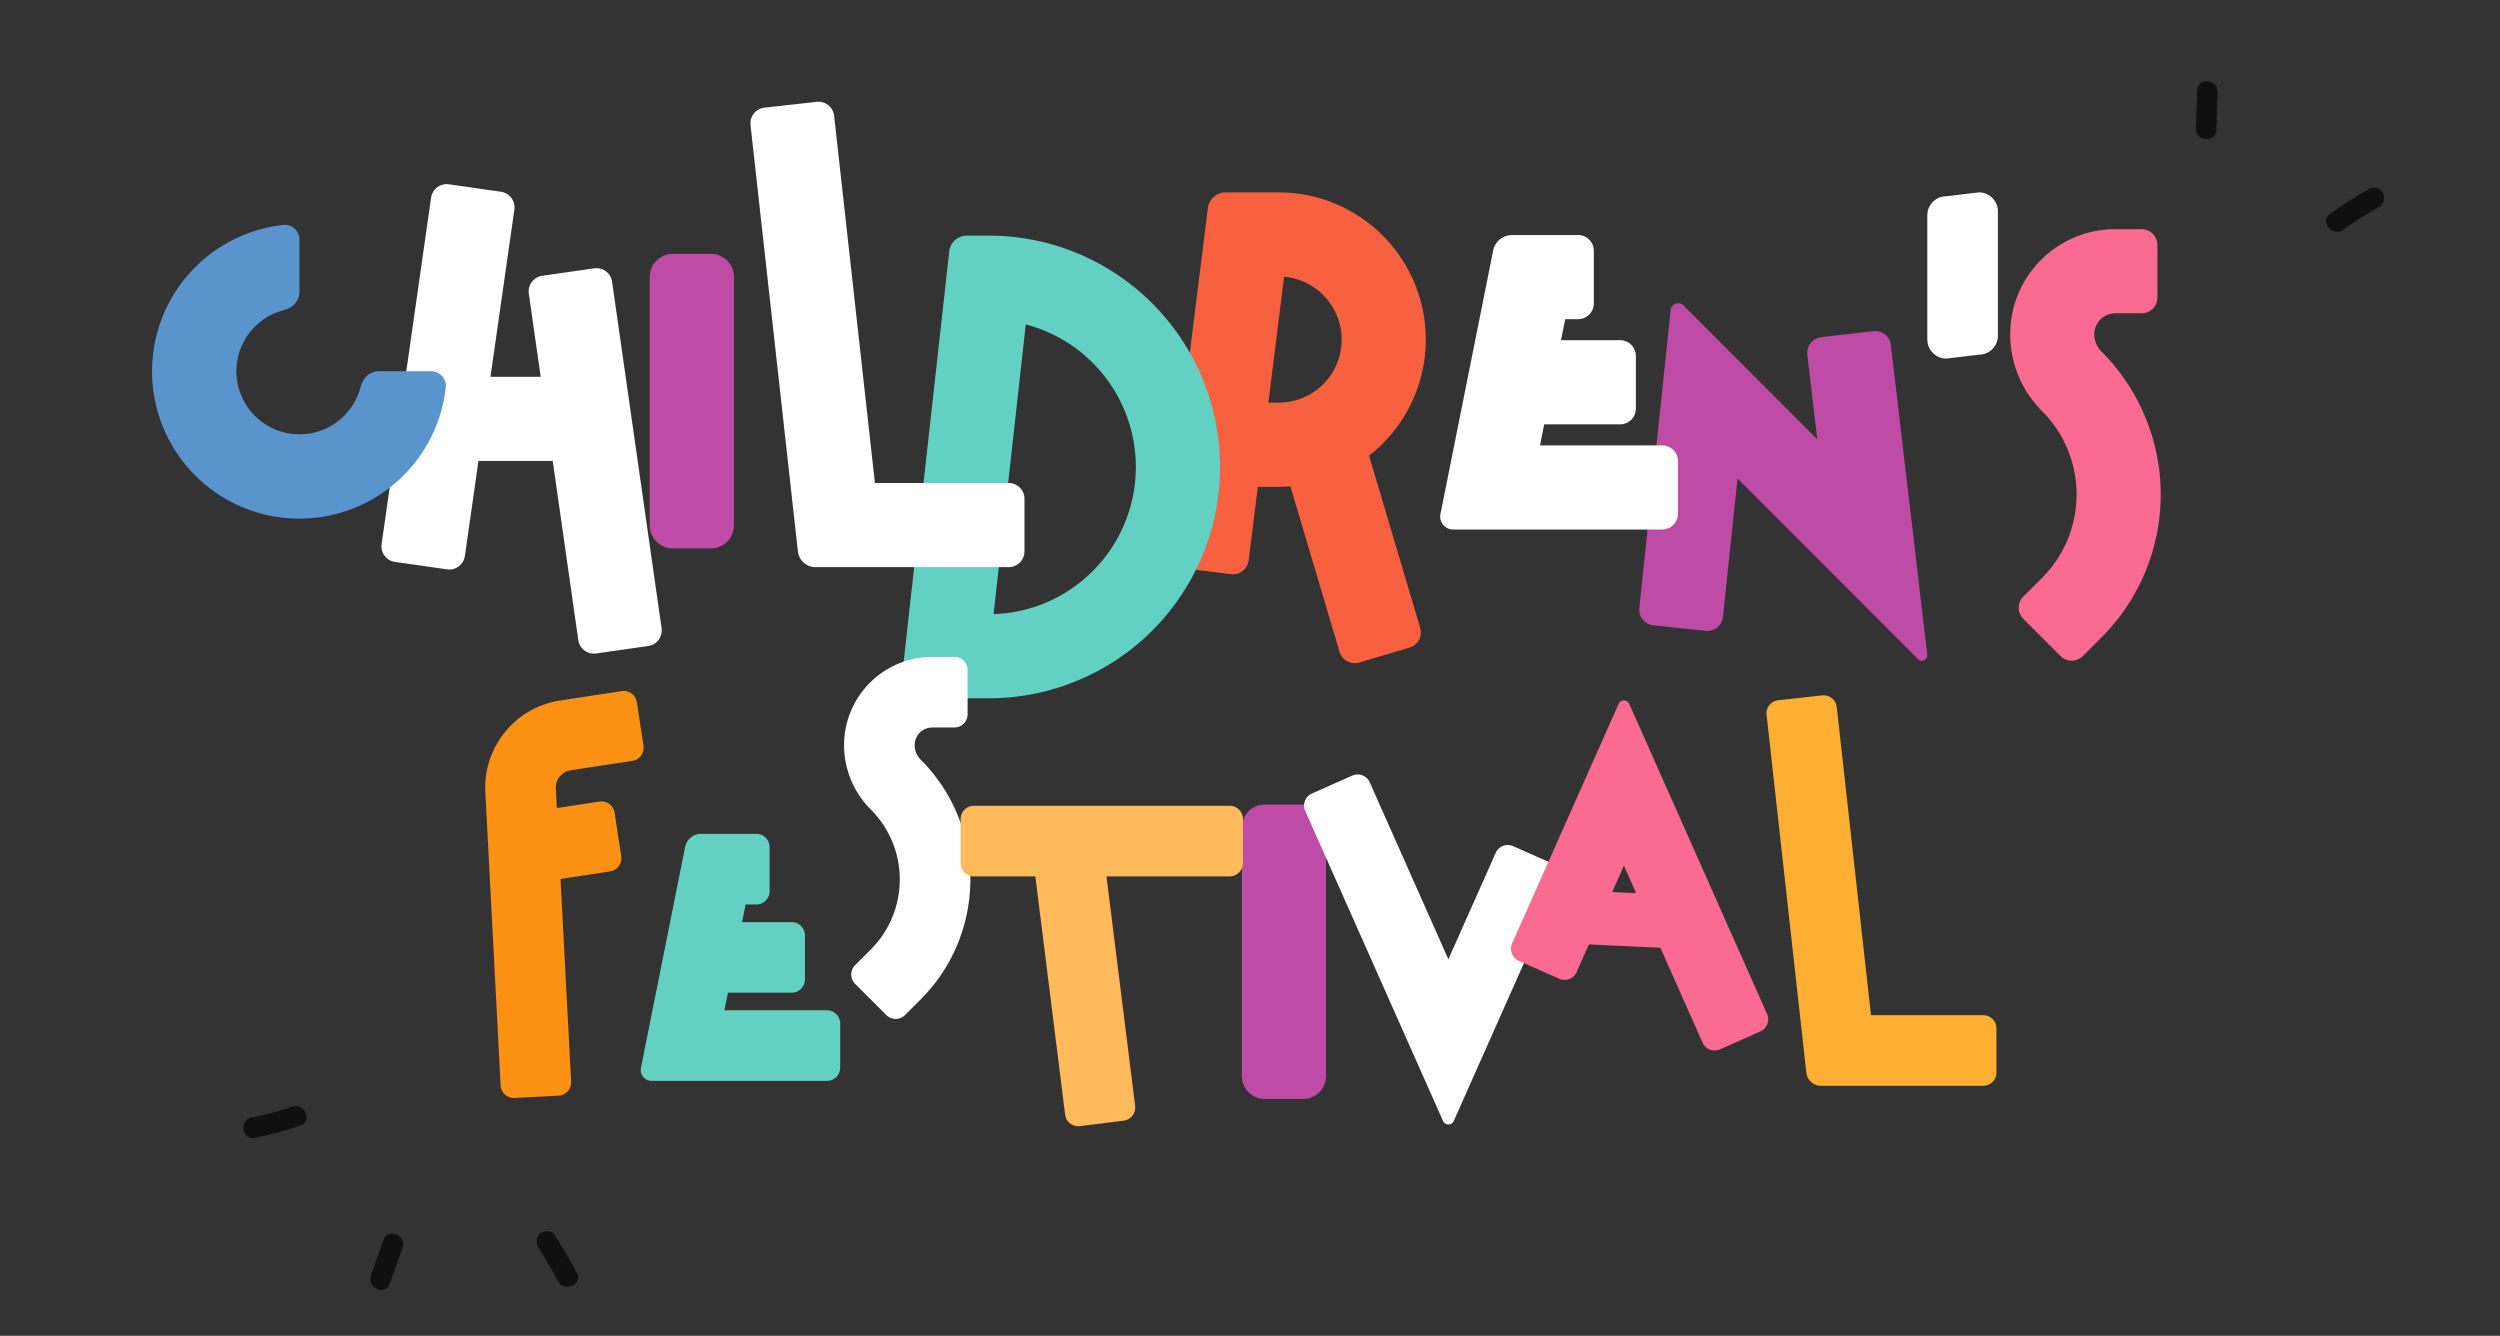 <svg xmlns="http://www.w3.org/2000/svg" xmlns:xlink="http://www.w3.org/1999/xlink" width="708.284" height="378.448" viewBox="0 0 708.284 378.448">
  <rect x="0" y="0" width="708.284" height="378.448" fill="#333333" stroke="none"/>
  <defs>
    <clipPath id="clip-path">
      <rect id="Rectángulo_86" data-name="Rectángulo 86" width="708.284" height="378.448" fill="none"/>
    </clipPath>
    <clipPath id="clip-path-2">
      <rect id="Rectángulo_121" data-name="Rectángulo 121" width="641.259" height="332.678" fill="none"/>
    </clipPath>
  </defs>
  <g id="Grupo_329" data-name="Grupo 329" transform="translate(-565.068 -207.374)">
    <g id="Grupo_207" data-name="Grupo 207" transform="translate(565.068 207.374)">
      <g id="Grupo_206" data-name="Grupo 206" clip-path="url(#clip-path)">
        <path id="Trazado_516" data-name="Trazado 516" d="M112.62,432.16q2.866,4.65,5.463,9.458c1.774,3.275,7.145.984,5.351-2.327q-2.958-5.46-6.229-10.739c-.833-1.351-2.949-1.371-4.1-.488a2.985,2.985,0,0,0-.488,4.1" transform="translate(40 -78.645)" fill="#101011"/>
        <path id="Trazado_517" data-name="Trazado 517" d="M54.036,442.529q1.747-5.087,3.561-10.151c1.265-3.53-4.133-5.745-5.4-2.206q-1.815,5.064-3.561,10.151c-1.215,3.542,4.182,5.762,5.4,2.206" transform="translate(56.457 -78.883)" fill="#101011"/>
        <path id="Trazado_518" data-name="Trazado 518" d="M3.239,388.625A103.7,103.7,0,0,0,16.1,385.163c3.561-1.182,1.218-6.528-2.327-5.351a91.674,91.674,0,0,1-11.412,3.043c-3.671.713-2.827,6.488.874,5.77" transform="translate(69 -66.268)" fill="#101011"/>
        <path id="Trazado_519" data-name="Trazado 519" d="M738.535,2.584q-.138,5.377-.348,10.752c-.147,3.747,5.668,4.238,5.816.482q.21-5.374.348-10.752c.1-3.743-5.719-4.239-5.815-.482" transform="translate(-116.074 23)" fill="#101011"/>
        <path id="Trazado_520" data-name="Trazado 520" d="M800.309,40.993a103.542,103.542,0,0,0-11.232,7.166c-3.041,2.2.8,6.593,3.827,4.4a91.8,91.8,0,0,1,9.971-6.33c3.288-1.782.748-7.037-2.566-5.241" transform="translate(-128.959 12.485)" fill="#101011"/>
      </g>
    </g>
    <g id="Grupo_326" data-name="Grupo 326" transform="translate(608.194 227.143)">
      <g id="Grupo_316" data-name="Grupo 316" clip-path="url(#clip-path-2)">
        <path id="Trazado_2649" data-name="Trazado 2649" d="M487.73,108.435a41.7,41.7,0,0,0-38.425-57.943H434.318a5.064,5.064,0,0,0-5.023,4.434l-12.113,96.9a4.47,4.47,0,0,0,3.88,4.989l14.781,1.848a4.471,4.471,0,0,0,4.988-3.881l2.608-20.877h5.866q1.693,0,3.36-.134L466.6,180.678a4.471,4.471,0,0,0,5.556,3.013l14.279-4.244a4.467,4.467,0,0,0,3.011-5.555l-14.5-48.814a42.234,42.234,0,0,0,3.851-3.388,41.809,41.809,0,0,0,8.934-13.255m-41.311,1.636L450.878,74.4a17.7,17.7,0,0,1,5.381,1.327,17.978,17.978,0,0,1,9.521,9.521,17.866,17.866,0,0,1-16.474,24.826Z" transform="translate(-130.206 -15.76)" fill="#f86140"/>
        <path id="Trazado_2650" data-name="Trazado 2650" d="M369.916,79.512a65.323,65.323,0,0,0-36.65-11.2h-6.2a5,5,0,0,0-4.964,4.443L308.531,194.947a4,4,0,0,0,3.974,4.443h20.763a65.535,65.535,0,0,0,36.65-119.878m1.783,70.571a41.93,41.93,0,0,1-15.123,18.359,41.351,41.351,0,0,1-21.91,7.087l9.116-82.05a41.405,41.405,0,0,1,5.713,1.939,41.767,41.767,0,0,1,22.2,54.665" transform="translate(-96.295 -21.322)" fill="#63d0c4"/>
        <path id="Rectángulo_120" data-name="Rectángulo 120" d="M6.5,0H17.336a6.5,6.5,0,0,1,6.5,6.5v70.42a6.5,6.5,0,0,1-6.5,6.5H6.5a6.5,6.5,0,0,1-6.5-6.5V6.5A6.5,6.5,0,0,1,6.5,0Z" transform="translate(140.965 52.163)" fill="#be4ca6"/>
        <path id="Trazado_2651" data-name="Trazado 2651" d="M139.956,73.064a4.47,4.47,0,0,0-3.792,5.058l3.366,23.559H125.3l6.769-47.366a4.467,4.467,0,0,0-3.791-5.056l-14.744-2.107a4.467,4.467,0,0,0-5.057,3.789L94.458,149.076a4.467,4.467,0,0,0,3.792,5.056l14.744,2.109a4.473,4.473,0,0,0,5.057-3.793l3.847-26.933h21.038l7.249,50.762a4.468,4.468,0,0,0,5.056,3.793l14.745-2.107a4.467,4.467,0,0,0,3.792-5.054L159.755,74.749a4.467,4.467,0,0,0-5.053-3.79Z" transform="translate(-29.469 -14.704)" fill="#fff"/>
        <path id="Trazado_2652" data-name="Trazado 2652" d="M270.1,17.138a4.471,4.471,0,0,0-4.936-3.948l-14.8,1.646a4.466,4.466,0,0,0-3.948,4.934l.821,7.4,12.6,113.4a5,5,0,0,0,4.961,4.444h54.762a4.469,4.469,0,0,0,4.468-4.47V125.653a4.467,4.467,0,0,0-4.468-4.468l-37.9,0Z" transform="translate(-76.905 -4.108)" fill="#fff"/>
        <path id="Trazado_2657" data-name="Trazado 2657" d="M83.173,109.843a4.143,4.143,0,0,0-4.228-4.489H64.05c-2.489,0-4.408,2.012-5.02,4.426A17.871,17.871,0,1,1,34.975,88.788a17.967,17.967,0,0,1,2.308-.758c2.413-.613,4.424-2.531,4.424-5.019v-14.9a4.142,4.142,0,0,0-4.488-4.228,41.728,41.728,0,1,0,45.954,45.954" transform="translate(0 -19.934)" fill="#5994cd"/>
        <path id="Trazado_2658" data-name="Trazado 2658" d="M664,105.785a4.468,4.468,0,0,0-3.916,4.96l.87,7.4L662.9,134.7l-37.9-37.914a2.131,2.131,0,0,0-3.626,1.281l-8.886,84.427a4.468,4.468,0,0,0,3.977,4.912l14.812,1.559a4.467,4.467,0,0,0,4.912-3.976l4.122-39.173,51.116,51.148a1.552,1.552,0,0,0,2.637-1.279l-10.318-87.716a4.469,4.469,0,0,0-4.96-3.918Z" transform="translate(-191.172 -30.013)" fill="#be4ca6"/>
        <path id="Trazado_2659" data-name="Trazado 2659" d="M766.654,118.769a6.974,6.974,0,0,1-1.48-2.192,6.8,6.8,0,0,1-.534-2.672,5.836,5.836,0,0,1,.463-2.315,6,6,0,0,1,2.171-2.632,5.844,5.844,0,0,1,3.322-1.011h7.448a4.469,4.469,0,0,0,4.468-4.47V88.583a4.468,4.468,0,0,0-4.468-4.469H770.6c0-.018,0,0-.023,0a29.774,29.774,0,0,0-29.767,29.791,30.651,30.651,0,0,0,9,21.713,33.422,33.422,0,0,1,0,47.314l-5.267,5.266a4.468,4.468,0,0,0,0,6.319l10.533,10.533a4.47,4.47,0,0,0,6.319,0l5.266-5.266a57.246,57.246,0,0,0,0-81.016" transform="translate(-214.423 -38.956)" fill="#fb6a90"/>
        <path id="Trazado_2660" data-name="Trazado 2660" d="M559.947,121.705h21.511a4.467,4.467,0,0,0,4.468-4.468v-14.9a4.469,4.469,0,0,0-4.468-4.47H564.714l1.191-5.956h3.637a4.47,4.47,0,0,0,4.468-4.47v-14.9a4.47,4.47,0,0,0-4.468-4.47H550.837a5.459,5.459,0,0,0-5.345,4.385L530.56,147.113a3.663,3.663,0,0,0,3.593,4.383h59.221a4.469,4.469,0,0,0,4.469-4.47V132.133a4.468,4.468,0,0,0-4.469-4.468h-34.62Z" transform="translate(-165.583 -21.251)" fill="#fff"/>
        <path id="Trazado_2661" data-name="Trazado 2661" d="M827.21,120.186a5.4,5.4,0,0,0,5.4,5.4l9.2-1.1a5.4,5.4,0,0,0,5.4-5.4V83.9a5.4,5.4,0,0,0-5.4-5.4l-9.2,1.1a5.4,5.4,0,0,0-5.4,5.4Z" transform="translate(-324.301 -43.765)" fill="#fff"/>
        <path id="Rectángulo_128" data-name="Rectángulo 128" d="M6.5,0H17.336a6.5,6.5,0,0,1,6.5,6.5v70.42a6.5,6.5,0,0,1-6.5,6.5H6.5a6.5,6.5,0,0,1-6.5-6.5V6.5A6.5,6.5,0,0,1,6.5,0Z" transform="translate(308.713 208.163)" fill="#be4ca6"/>
      </g>
      <path id="Trazado_2704" data-name="Trazado 2704" d="M559.616,142.51,537.33,92.371a3.75,3.75,0,0,0-4.949-1.9l-11.421,5.075a3.747,3.747,0,0,0-1.9,4.949L521.6,106.2l36.5,82.115a1.665,1.665,0,0,0,3.045,0l30.148-67.83a3.75,3.75,0,0,0-1.9-4.949l-11.42-5.075a3.748,3.748,0,0,0-4.949,1.9Z" transform="translate(-192.397 109.498)" fill="#fff"/>
      <path id="Trazado_2705" data-name="Trazado 2705" d="M357.076,74.292a5.844,5.844,0,0,1-1.242-1.839,5.7,5.7,0,0,1-.448-2.242,4.911,4.911,0,0,1,.388-1.943,5.04,5.04,0,0,1,1.822-2.208,4.935,4.935,0,0,1,1.3-.627,5.022,5.022,0,0,1,1.489-.222h6.249a3.749,3.749,0,0,0,3.749-3.75v-12.5a3.748,3.748,0,0,0-3.749-3.75h-6.249c0-.015,0,0-.02,0a24.98,24.98,0,0,0-24.975,24.995,25.719,25.719,0,0,0,7.548,18.218,28.04,28.04,0,0,1,0,39.7l-4.419,4.419a3.748,3.748,0,0,0,0,5.3l8.837,8.838a3.75,3.75,0,0,0,5.3,0l4.419-4.418a48.033,48.033,0,0,0,0-67.974" transform="translate(-139.375 121.129)" fill="#fff"/>
      <path id="Trazado_2706" data-name="Trazado 2706" d="M282.372,157.859H300.42a3.748,3.748,0,0,0,3.749-3.749v-12.5a3.749,3.749,0,0,0-3.749-3.75H286.371l1-5h3.051a3.75,3.75,0,0,0,3.749-3.75v-12.5a3.75,3.75,0,0,0-3.749-3.75H274.728a4.58,4.58,0,0,0-4.485,3.678l-12.528,62.629a3.074,3.074,0,0,0,3.015,3.678h49.687a3.749,3.749,0,0,0,3.75-3.75v-12.5a3.748,3.748,0,0,0-3.75-3.749H281.371Z" transform="translate(-119.254 103.616)" fill="#63d0c4"/>
      <path id="Trazado_2707" data-name="Trazado 2707" d="M715.4,63.225a3.751,3.751,0,0,0-4.142-3.312l-12.42,1.38a3.748,3.748,0,0,0-3.313,4.141l.689,6.208,10.573,95.147a4.192,4.192,0,0,0,4.162,3.727H756.9a3.748,3.748,0,0,0,3.748-3.749v-12.5a3.748,3.748,0,0,0-3.748-3.749H725.1Z" transform="translate(-238.153 117.329)" fill="#ffb032"/>
      <path id="Trazado_2708" data-name="Trazado 2708" d="M218.5,91.413l-.289-5.519a4.979,4.979,0,0,1,1.751-4.064,4.962,4.962,0,0,1,2.487-1.136l17.468-2.673a3.748,3.748,0,0,0,3.138-4.272L241.169,61.4a3.749,3.749,0,0,0-4.273-3.137l-17.468,2.669a24.983,24.983,0,0,0-21.182,26.011l4.333,83.043a3.751,3.751,0,0,0,3.939,3.549l12.48-.651a3.749,3.749,0,0,0,3.549-3.939l-3-57.457,14.06-2.151a3.753,3.753,0,0,0,3.14-4.275L234.861,92.7a3.749,3.749,0,0,0-4.274-3.138Z" transform="translate(-103.868 117.763)" fill="#fc9114"/>
      <path id="Trazado_2709" data-name="Trazado 2709" d="M631.345,62.86a1.666,1.666,0,0,0-3.045,0l-30.147,67.831a3.75,3.75,0,0,0,1.9,4.949l11.421,5.074a3.746,3.746,0,0,0,4.948-1.9l13.4-30.145,22.284,50.141a3.747,3.747,0,0,0,4.948,1.9l11.42-5.076a3.746,3.746,0,0,0,1.9-4.947l-2.537-5.711Z" transform="translate(-212.87 116.817)" fill="#fb6a90"/>
      <path id="Trazado_2710" data-name="Trazado 2710" d="M383.688,102.125a3.75,3.75,0,0,0-3.75,3.75v12.5a3.75,3.75,0,0,0,3.75,3.75h17.419l8.437,67.5a3.753,3.753,0,0,0,4.187,3.257l12.4-1.55a3.749,3.749,0,0,0,3.255-4.186l-8.128-65.024h34.915a3.749,3.749,0,0,0,3.749-3.75v-12.5a3.75,3.75,0,0,0-3.749-3.75Z" transform="translate(-150.906 106.397)" fill="#ffba5b"/>
      <path id="Trazado_523" data-name="Trazado 523" d="M619.351,136.687a4.088,4.088,0,0,0-4.271,3.895l.51,6.994a4.088,4.088,0,0,0,3.895,4.271l26.6,1.228a4.088,4.088,0,0,0,4.271-3.894l-.51-6.994a4.089,4.089,0,0,0-3.894-4.272Z" transform="translate(-214.768 95.849)" fill="#fb6a90"/>
    </g>
  </g>
</svg>
